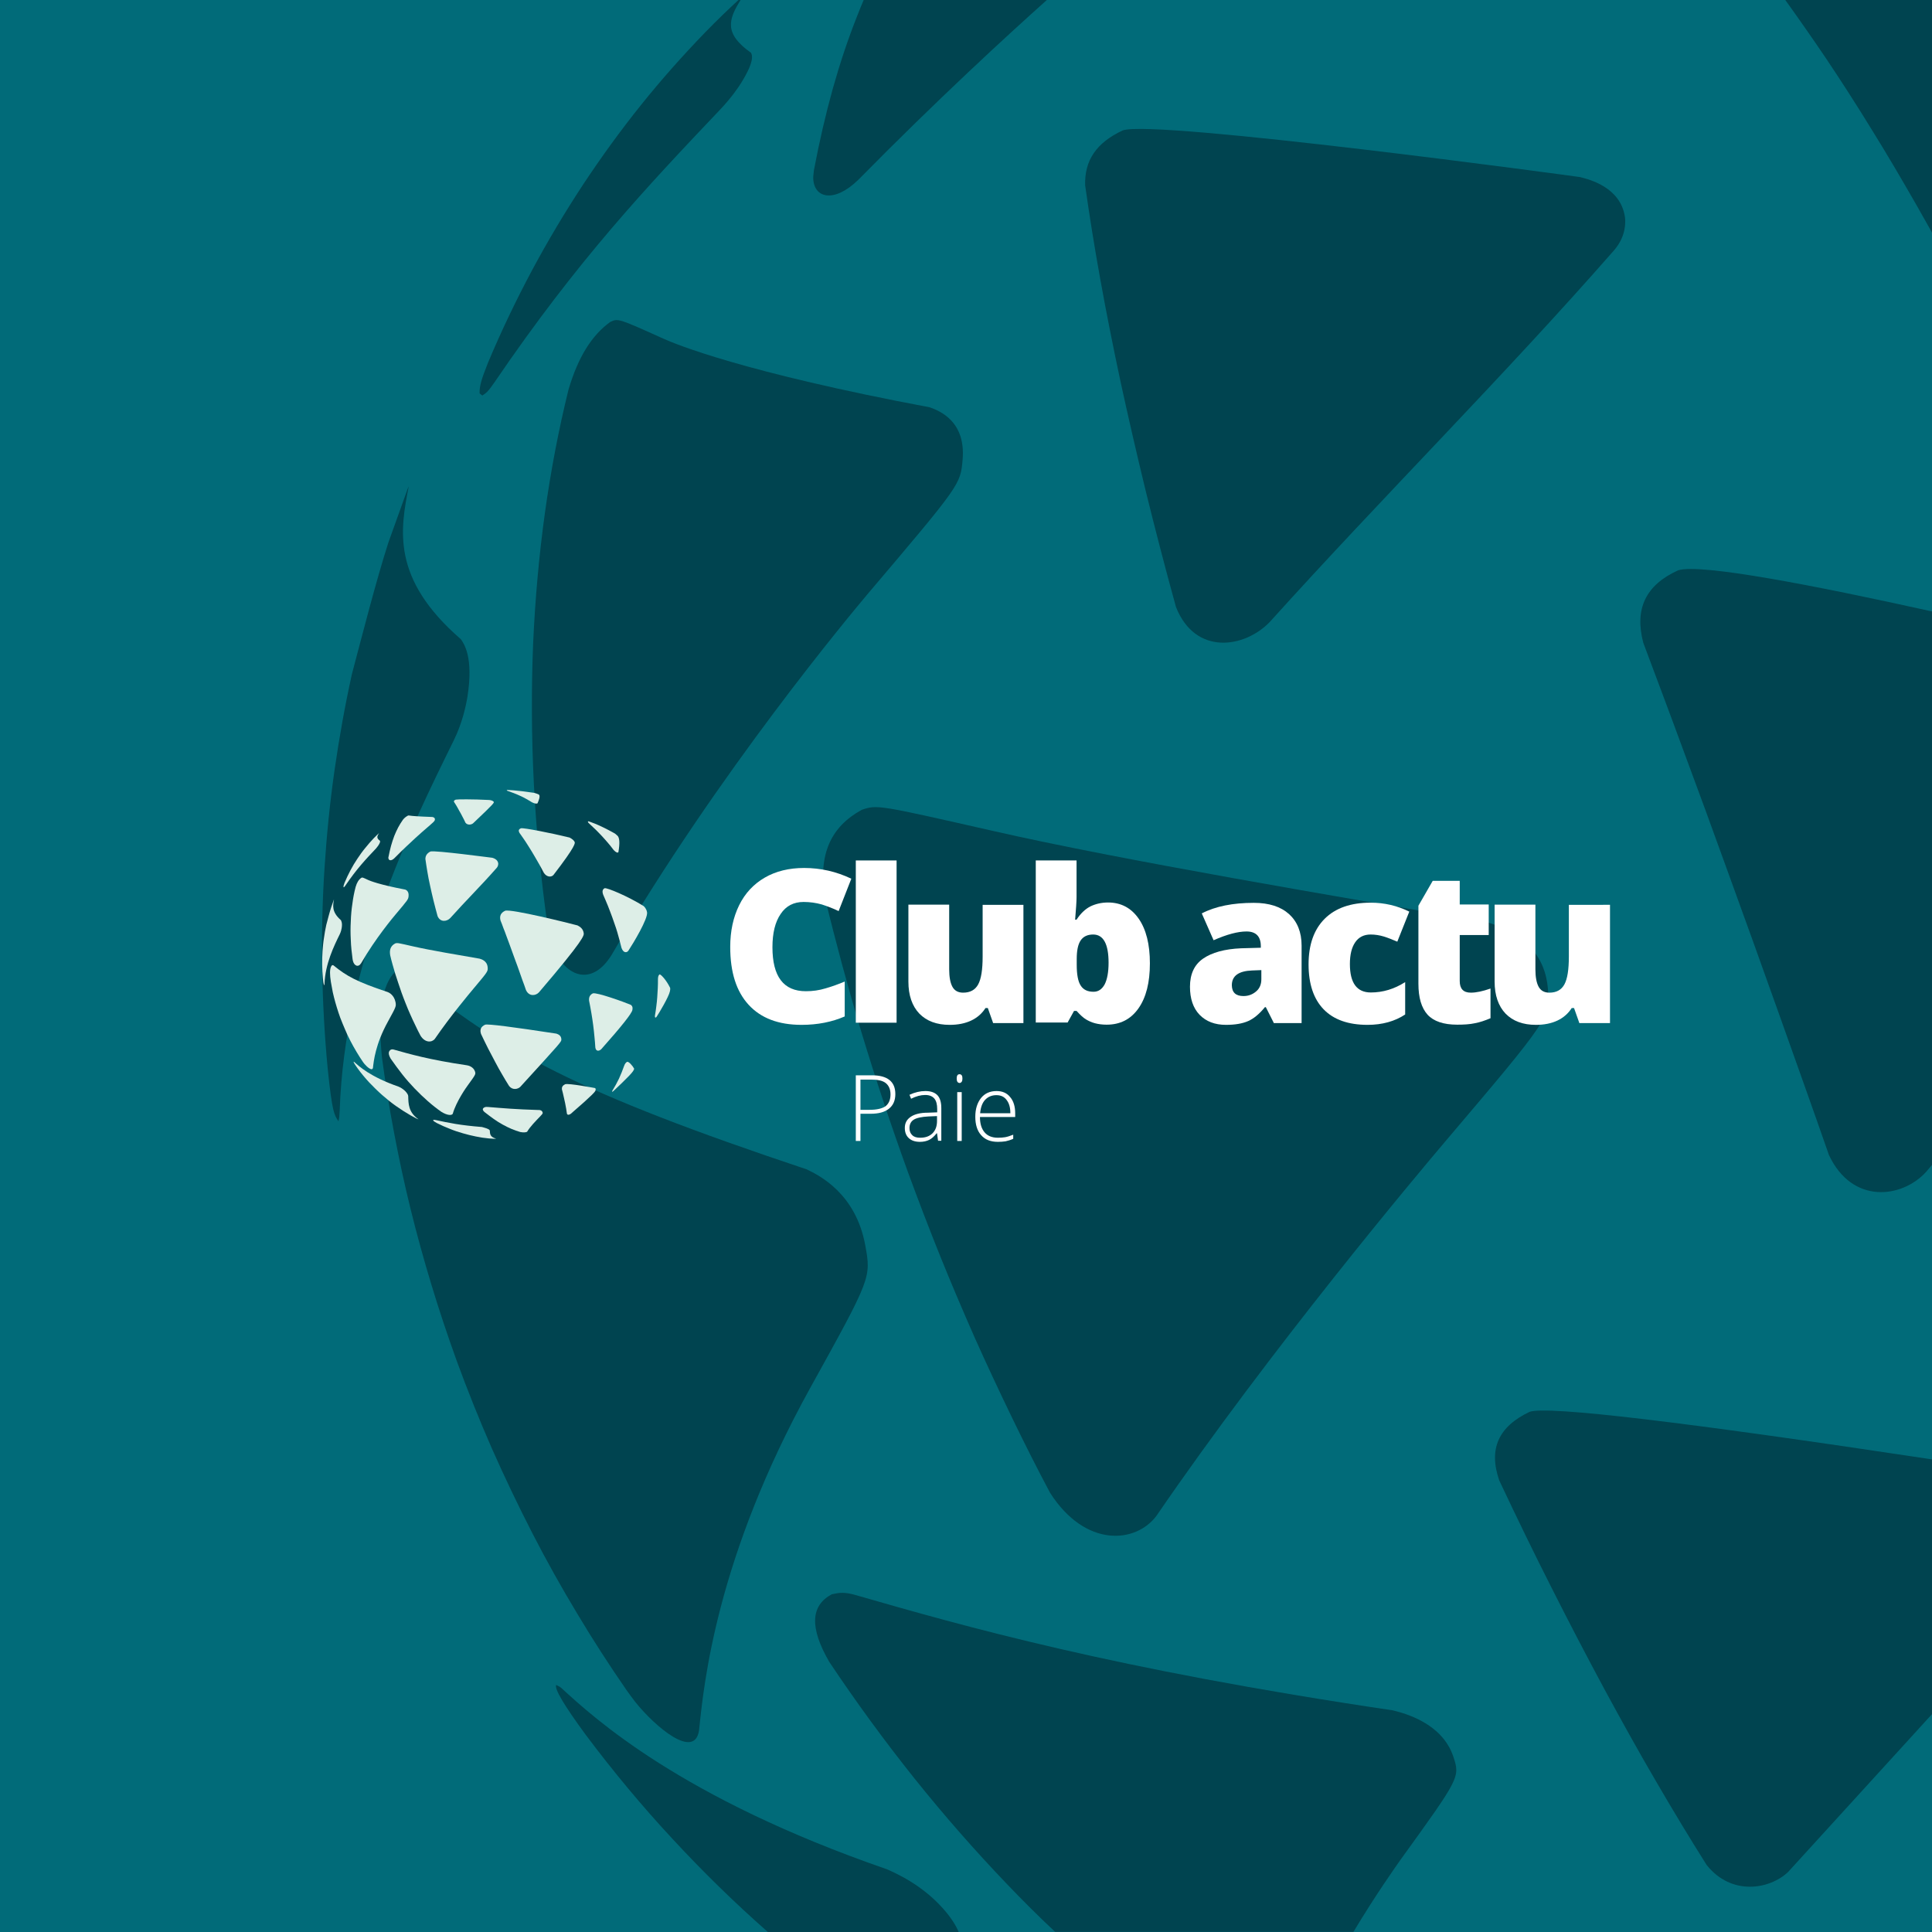 <?xml version="1.0" encoding="utf-8"?>
<!-- Generator: Adobe Illustrator 27.3.1, SVG Export Plug-In . SVG Version: 6.00 Build 0)  -->
<svg version="1.1" id="Fond" xmlns="http://www.w3.org/2000/svg" xmlns:xlink="http://www.w3.org/1999/xlink" x="0px" y="0px"
	 viewBox="0 0 1080 1080" style="enable-background:new 0 0 1080 1080;" xml:space="preserve">
<style type="text/css">
	.st0{fill:#016B79;}
	.st1{fill:#004450;}
	.st2{fill:#FFFFFF;}
	.st3{fill:#DDEEE7;}
</style>
<g>
	<rect class="st0" width="1080" height="1080"/>
	<g>
		<path class="st1" d="M261.3,389.5c-0.8,4.9-2.8,14.6-7.7,24.5c-24.3,49.3-60.9,123.8-63.7,206.6c-0.2,3.9-0.2,3.9-0.7,6.2
			c-2.4-3.6-3.5-5.1-6-29.3c-1.8-18.8-2.8-37.6-3.1-56.4c-0.3-18.7,0.1-37.3,1.3-55.7c1.2-18.4,3-36.7,5.6-54.8
			c2.6-18.1,5.8-36,9.7-53.7c5.9-22.2,13.4-51.8,20.4-73.6l10.7-29.8l0.7-1.7c-4.7,24.2-10,51.6,29.1,85.5
			C259.4,359.8,264.8,367.5,261.3,389.5"/>
		<path class="st1" d="M538.1,257c-1.2,13.9-1.2,13.9-53.2,75.2c-8.3,9.9-83.3,99.2-143,201.6c-12.1,19.6-28.6,11.1-34.3-8.9
			c-0.6-2.2-1.1-5.1-1.5-7.3c-3.8-27.1-6.4-53.8-7.7-80.1c-1.3-26.2-1.4-52-0.4-77.2c1.1-25.1,3.3-49.6,6.6-73.5
			c3.3-23.7,7.7-46.7,13.2-69c5.3-18,12.9-30.3,23.3-37.8c4.4-2.1,4.4-2.1,29.7,9.3c6.6,3,44.6,18.8,149,38.4
			C524.9,229.6,540,235.2,538.1,257"/>
		<path class="st1" d="M908.3,121c0.3,1.7,1.3,10.6-6.1,19C840,211,773,277.6,709.8,347.7c-14.2,14.7-41.6,18.8-52.4-8.3
			c-6.1-22.1-11.7-43.7-16.9-64.8c-5.1-21-9.8-41.4-14.1-61.2c-4.2-19.7-8-38.8-11.3-57.1c-3.3-18.2-6.1-35.8-8.5-52.7
			c-0.4-14,6.3-23.8,21-30.7C645.3,66.6,881,98.6,883.3,99C888.9,100.4,905.7,104.8,908.3,121"/>
		<path class="st1" d="M483.7,696.2c3.3,18.1,3.3,18.1-30.8,79.7c-52.3,94.6-59.4,164.8-62.1,191.2c-2.4,17.1-24.7-2-35.6-15.6
			c-1.6-2-3.6-4.8-5.1-6.9c-9.6-13.9-18.8-28.1-27.5-42.7c-8.8-14.6-17.2-29.6-25.1-45c-7.9-15.4-15.4-31.1-22.5-47.1
			c-7-16-13.6-32.4-19.7-49.1c-5.1-14.1-9.8-28.2-14.1-42.4c-4.3-14.2-8.2-28.3-11.7-42.5c-3.5-14.2-6.5-28.3-9.2-42.5
			c-2.7-14.1-4.9-28.2-6.8-42.3c-2.4-24.8,0-40.5,7.4-47.8c2.7-0.8,3.9-1.3,7,1.3c52.8,43.3,94.4,66.2,223.1,109.2
			C457.8,657,478.4,667,483.7,696.2"/>
		<path class="st1" d="M865.2,551.8c1.6,16.9,1.6,16.9-57.3,86.3c-15.7,18.5-97.3,115.6-161.4,209.2c-11.5,15.5-39.7,18.1-59.5-12.8
			c-7.4-13.9-14.6-28.2-21.6-42.7c-7-14.5-13.9-29.2-20.6-44.2c-6.6-15-13.1-30.2-19.3-45.6c-6.2-15.4-12.2-31.1-18-46.9
			c-4.7-13-9.2-25.9-13.5-38.9c-4.3-12.9-8.4-25.8-12.3-38.7c-3.9-12.8-7.5-25.6-11-38.4c-3.4-12.7-6.7-25.4-9.7-38
			c-3.5-23.3,3.1-38.7,20.7-48.4c8.7-2.9,8.7-2.9,73.4,11.8c71,16.2,194.5,37.1,276.2,51C839,518,862.6,525.4,865.2,551.8"/>
		<path class="st1" d="M1080,341.8c-65.8-14.6-129.4-26.9-141.9-23c-18.1,8.2-24.5,21.5-19.5,40.5c3.8,10.1,7.6,20.4,11.5,30.7
			c3.9,10.3,7.7,20.8,11.6,31.3c3.9,10.5,7.8,21.1,11.7,31.7c3.9,10.7,7.8,21.4,11.7,32.2c5,13.7,9.9,27.3,14.8,40.9
			c4.9,13.6,9.7,27.1,14.5,40.5c4.8,13.4,9.5,26.7,14.2,39.9c4.7,13.2,9.3,26.3,13.8,39.2c13.1,27.8,40.9,24.1,54.3,9.4
			c1.1-1.3,2.2-2.6,3.3-3.9V341.8z"/>
		<path class="st1" d="M412.8,0c-5.2,4.8-11.5,10.8-18.6,18.1c-12.5,12.9-24.5,26.4-35.8,40.5C347,72.8,336.2,87.7,326,103.1
			c-10.2,15.5-19.8,31.6-28.7,48.2c-8.9,16.7-17.2,34-24.6,51.7c-3.7,9.3-4.7,12.9-4.6,16.9c0.4,0.3,1,0.8,1.5,1.2
			c2.3-1.5,3.1-2,6.7-7.2c46.7-68.7,85.5-109.7,126.7-153.1c5.8-6.2,9.7-11.8,11.4-14.6c7.7-12.4,6-15.6,5.4-16.7
			C404.7,18.8,407.1,11,414,0H412.8z"/>
		<path class="st1" d="M1080,815.8c-139.1-21-214.7-30-224.9-26.6c-17.5,8.3-23.1,20.8-17,38.4c9.8,20.8,19.6,41,29.5,60.5
			c9.8,19.4,19.6,38.2,29.3,56.2c9.7,17.9,19.3,35.2,28.9,51.6c9.5,16.3,18.9,31.9,28.2,46.6c14,17.6,35.5,13.6,45.6,3.9
			c32.7-35.9,59.2-64.9,80.5-88.3V815.8z"/>
		<path class="st1" d="M778.6,956.1c-156.7-23.2-239.6-47-300.1-64.4c-6.6-1.9-9.3-1.4-13.5-0.5c-12,6.4-12.4,18.8-1.5,37.7
			c15.2,22.8,31.2,44.6,47.8,65.4c16.5,20.6,33.7,40.2,51.4,58.7c8.9,9.3,17.9,18.3,27.1,26.9h166.8c12.6-21,23.8-36.7,26.1-40
			c33.5-46.4,33.5-46.4,29.7-58C806.1,963.2,785.4,957.8,778.6,956.1z"/>
		<path class="st1" d="M529.4,1069.5c-12.5-15.4-28.5-22.3-33.7-24.6c-115.1-39.8-163.6-84.5-181.9-101.3c-0.8-0.7-2-1.3-2.9-1.7
			c-1,2.2,4.3,11.2,16.4,27.7c15.2,20.3,31.3,39.7,48.4,58.1c17,18.4,34.8,35.8,53.3,52.1c0.1,0.1,0.2,0.1,0.3,0.2h106.6
			C534.1,1075.6,531,1071.5,529.4,1069.5z"/>
	</g>
	<g>
		<path class="st2" d="M449.2,504.2c-5.5,0-9.8,2.2-12.8,6.7c-3.1,4.5-4.6,10.7-4.6,18.6c0,16.4,6.2,24.6,18.7,24.6
			c3.8,0,7.4-0.5,11-1.6c3.5-1,7.1-2.3,10.7-3.8v19.5c-7.1,3.1-15.2,4.7-24.1,4.7c-12.9,0-22.7-3.7-29.6-11.2
			c-6.9-7.5-10.3-18.2-10.3-32.4c0-8.8,1.7-16.6,5-23.3c3.3-6.7,8.1-11.8,14.3-15.4c6.2-3.6,13.6-5.4,22-5.4c9.2,0,18,2,26.4,6
			l-7.1,18.1c-3.1-1.5-6.3-2.7-9.4-3.7C456.2,504.7,452.8,504.2,449.2,504.2"/>
		<rect x="478.4" y="481" class="st2" width="22.8" height="90.7"/>
		<path class="st2" d="M555.1,571.7l-2.9-8.2h-1.3c-1.9,3-4.6,5.4-8,7c-3.4,1.6-7.4,2.4-12,2.4c-7.3,0-12.9-2.1-17-6.3
			c-4-4.2-6.1-10.2-6.1-17.9v-43h22.8v36.1c0,4.3,0.6,7.6,1.8,9.8c1.2,2.2,3.2,3.3,6,3.3c3.9,0,6.7-1.5,8.4-4.6
			c1.7-3.1,2.5-8.3,2.5-15.6v-28.9h22.8v66.1H555.1z"/>
		<path class="st2" d="M619.4,504.5c7.2,0,12.9,3,17.1,9c4.2,6,6.3,14.4,6.3,25c0,10.7-2.1,19.1-6.4,25.2
			c-4.3,6.1-10.2,9.1-17.8,9.1c-2.4,0-4.6-0.3-6.5-0.8c-1.9-0.5-3.6-1.3-5.1-2.2c-1.5-0.9-3.2-2.5-5.2-4.7h-1.4l-3.6,6.5h-17.8V481
			h22.8v20.5c0,2.4-0.3,6.7-0.8,12.6h0.8c2.2-3.4,4.8-5.9,7.7-7.4C612.4,505.3,615.7,504.5,619.4,504.5 M611.1,522.4
			c-3.2,0-5.5,1.1-7,3.3c-1.5,2.2-2.2,5.7-2.2,10.4v3.2c0,5.4,0.7,9.3,2.2,11.6c1.5,2.4,3.9,3.5,7.2,3.5c2.7,0,4.7-1.4,6.2-4.1
			c1.4-2.7,2.2-6.8,2.2-12.1C619.7,527.7,616.8,522.4,611.1,522.4"/>
		<path class="st2" d="M712,571.7l-4.4-8.7h-0.5c-3.1,3.8-6.2,6.4-9.4,7.8c-3.2,1.4-7.3,2.1-12.4,2.1c-6.2,0-11.1-1.9-14.7-5.6
			c-3.6-3.7-5.4-9-5.4-15.7c0-7,2.4-12.3,7.3-15.7c4.9-3.4,12-5.4,21.3-5.8l11-0.3v-0.9c0-5.4-2.7-8.2-8-8.2
			c-4.8,0-10.9,1.6-18.4,4.9l-6.6-15c7.7-4,17.4-5.9,29.1-5.9c8.5,0,15,2.1,19.7,6.3c4.6,4.2,7,10.1,7,17.6v43.3H712z M695.1,556.8
			c2.8,0,5.1-0.9,7.1-2.6c2-1.7,2.9-4,2.9-6.8v-5.1l-5.2,0.2c-7.5,0.3-11.3,3-11.3,8.3C688.7,554.8,690.8,556.8,695.1,556.8"/>
		<path class="st2" d="M764.5,572.9c-10.8,0-19-2.9-24.6-8.7c-5.6-5.8-8.4-14.2-8.4-25.1c0-11,3-19.5,9-25.5c6-6,14.6-9,25.7-9
			c7.7,0,14.9,1.7,21.6,5l-6.7,16.8c-2.8-1.2-5.3-2.2-7.6-2.9c-2.3-0.7-4.8-1.1-7.3-1.1c-3.7,0-6.6,1.4-8.6,4.3c-2,2.9-3,6.9-3,12.2
			c0,10.6,3.9,15.9,11.7,15.9c6.7,0,13.1-1.9,19.2-5.8v18.1C779.8,570.9,772.7,572.9,764.5,572.9"/>
		<path class="st2" d="M822.2,554.9c3.1,0,6.7-0.8,11-2.3v16.6c-3.1,1.3-6,2.3-8.8,2.8c-2.8,0.6-6,0.8-9.8,0.8
			c-7.7,0-13.2-1.9-16.6-5.6c-3.4-3.8-5.1-9.5-5.1-17.3v-27.2l0-16.4l8-13.9H816v13.2h16.2v17.1H816v25.7
			C816,552.7,818,554.9,822.2,554.9"/>
		<path class="st2" d="M882.8,571.7l-2.9-8.2h-1.3c-1.9,3-4.6,5.4-8,7c-3.4,1.6-7.4,2.4-12,2.4c-7.3,0-12.9-2.1-17-6.3
			c-4-4.2-6.1-10.2-6.1-17.9v-43h22.8v36.1c0,4.3,0.6,7.6,1.8,9.8c1.2,2.2,3.2,3.3,6,3.3c3.9,0,6.7-1.5,8.4-4.6
			c1.7-3.1,2.5-8.3,2.5-15.6v-28.9H900v66.1H882.8z"/>
		<g>
			<path class="st2" d="M500.5,611.6c0,3.6-1.2,6.3-3.6,8.2c-2.4,1.9-5.8,2.8-10.2,2.8H481v15.2h-2.6v-36.7h9
				C496.1,601.1,500.5,604.6,500.5,611.6z M481,620.4h5c4.1,0,7.1-0.7,9-2c1.8-1.4,2.8-3.6,2.8-6.6c0-2.8-0.9-4.9-2.6-6.3
				c-1.7-1.4-4.4-2-8.1-2H481V620.4z"/>
			<path class="st2" d="M524.4,637.8l-0.6-4.3h-0.2c-1.4,1.8-2.8,3-4.2,3.7c-1.4,0.7-3.2,1.1-5.1,1.1c-2.7,0-4.8-0.7-6.3-2.1
				c-1.5-1.4-2.2-3.3-2.2-5.7c0-2.7,1.1-4.7,3.3-6.2c2.2-1.5,5.4-2.3,9.6-2.3l5.2-0.2V620c0-2.6-0.5-4.6-1.6-5.9
				c-1.1-1.3-2.8-2-5.1-2c-2.5,0-5.1,0.7-7.9,2.1l-0.9-2.2c3-1.4,6-2.1,8.9-2.1c3,0,5.2,0.8,6.7,2.3c1.5,1.6,2.2,4,2.2,7.3v18.2
				H524.4z M514.4,636c2.9,0,5.2-0.8,6.9-2.5c1.7-1.7,2.5-4,2.5-6.9v-2.7l-4.8,0.2c-3.8,0.2-6.6,0.8-8.2,1.8c-1.6,1-2.4,2.6-2.4,4.7
				c0,1.7,0.5,3,1.6,4C511,635.6,512.5,636,514.4,636z"/>
			<path class="st2" d="M534.8,602.9c0-1.6,0.5-2.4,1.6-2.4c0.5,0,0.9,0.2,1.2,0.6c0.3,0.4,0.4,1,0.4,1.8c0,0.8-0.1,1.3-0.4,1.8
				c-0.3,0.4-0.7,0.7-1.2,0.7C535.3,605.3,534.8,604.5,534.8,602.9z M537.6,637.8h-2.5v-27.3h2.5V637.8z"/>
			<path class="st2" d="M557.8,638.3c-4,0-7.1-1.2-9.3-3.7c-2.2-2.4-3.3-5.9-3.3-10.3c0-4.4,1.1-7.8,3.2-10.5c2.1-2.6,5-3.9,8.7-3.9
				c3.2,0,5.8,1.1,7.6,3.4c1.9,2.2,2.8,5.3,2.8,9.1v2h-19.7c0,3.8,0.9,6.6,2.6,8.6c1.7,2,4.2,3,7.4,3c1.6,0,2.9-0.1,4.1-0.3
				c1.2-0.2,2.7-0.7,4.5-1.4v2.3c-1.5,0.7-3,1.1-4.3,1.4C560.8,638.2,559.3,638.3,557.8,638.3z M557,612.2c-2.6,0-4.7,0.9-6.3,2.6
				c-1.6,1.7-2.5,4.2-2.8,7.5h16.9c0-3.2-0.7-5.6-2.1-7.4C561.4,613.1,559.5,612.2,557,612.2z"/>
		</g>
		<g>
			<path class="st3" d="M211.7,472.3c-0.2,0.4-0.8,1.1-1.5,2c-5.6,5.9-10.8,11.4-17.1,20.7c-0.5,0.7-0.6,0.8-0.9,1
				c-0.1,0-0.1-0.1-0.2-0.2c0-0.5,0.1-1,0.6-2.3c1-2.4,2.1-4.7,3.3-7c1.2-2.3,2.5-4.4,3.9-6.5c1.4-2.1,2.8-4.1,4.4-6
				c1.5-1.9,3.1-3.7,4.8-5.5c1.2-1.2,2.1-2.1,2.9-2.8c-1.1,1.7-1.6,2.8,0.5,4.3C212.5,470.2,212.7,470.7,211.7,472.3"/>
			<path class="st3" d="M243.1,458.3c-0.2,0.8-0.2,0.8-6,5.8c-0.1,0.1-7.6,6.5-16.6,15.6c-1.8,1.8-3.4,1.4-3.4-0.2
				c0-0.2,0-0.4,0.1-0.6c0.4-2.1,0.9-4.2,1.4-6.1c0.5-1.9,1.2-3.8,1.8-5.5c0.7-1.7,1.4-3.3,2.2-4.8c0.8-1.5,1.7-2.9,2.6-4.2
				c0.3-0.4,1.2-1.5,2.7-2.3c0.4-0.2,0.4-0.2,2.6,0.1c0.1,0,2.4,0.3,11.2,0.6C242.1,456.8,243.3,457,243.1,458.3"/>
			<path class="st3" d="M275.9,448.1c0.5,0.6,0.6,0.7-11.4,12.1c-1,0.9-3.2,1.2-4.3-0.3c-0.6-1.3-1.2-2.5-1.8-3.6
				c-0.6-1.1-1.1-2.2-1.7-3.1c-0.5-1-1-1.8-1.5-2.7c-0.5-0.8-0.9-1.5-1.4-2.2c-0.2-0.5,0.1-1,1-1.3c0.8-0.2,9.1-0.3,18.7,0.2
				C274.7,447.3,275.5,447.7,275.9,448.1"/>
			<path class="st3" d="M300.9,444c0.5,0.2,1.5,0.7-0.4,5c-0.3,0.4-1.6,0.3-3.1-0.5c-1.1-0.7-2.2-1.3-3.4-2
				c-1.1-0.6-2.2-1.2-3.4-1.7c-1.1-0.5-2.2-1-3.3-1.4c-1.1-0.4-2.2-0.8-3.3-1.2c-0.5-0.2-0.6-0.2-0.7-0.4c0,0,0-0.1,0-0.1
				c0.1,0,0.2-0.1,0.2-0.1c0,0,4.4,0,15.1,1.6C299.5,443.5,300.3,443.7,300.9,444"/>
			<path class="st3" d="M191,518.8c-0.1,0.7-0.4,2-1,3.3c-3.3,6.7-8.2,16.7-8.6,27.9c0,0.5,0,0.5-0.1,0.8c-0.3-0.5-0.5-0.7-0.8-4
				c-0.2-2.5-0.4-5.1-0.4-7.6c0-2.5,0-5,0.2-7.5c0.2-2.5,0.4-5,0.8-7.4c0.3-2.4,0.8-4.9,1.3-7.3c0.8-3,1.8-7,2.8-10l1.4-4l0.1-0.2
				c-0.6,3.3-1.4,7,3.9,11.6C190.7,514.8,191.5,515.8,191,518.8"/>
			<path class="st3" d="M228.4,500.9c-0.2,1.9-0.2,1.9-7.2,10.2c-1.1,1.3-11.3,13.4-19.3,27.3c-1.6,2.6-3.9,1.5-4.6-1.2
				c-0.1-0.3-0.1-0.7-0.2-1c-0.5-3.7-0.9-7.3-1-10.8c-0.2-3.5-0.2-7,0-10.4c0.1-3.4,0.4-6.7,0.9-9.9c0.4-3.2,1-6.3,1.8-9.3
				c0.7-2.4,1.7-4.1,3.2-5.1c0.6-0.3,0.6-0.3,4,1.3c0.9,0.4,6,2.5,20.1,5.2C226.6,497.2,228.7,497.9,228.4,500.9"/>
			<path class="st3" d="M278.5,482.5c0,0.2,0.2,1.4-0.8,2.6c-8.4,9.6-17.5,18.6-26,28.1c-1.9,2-5.6,2.5-7.1-1.1
				c-0.8-3-1.6-5.9-2.3-8.8c-0.7-2.8-1.3-5.6-1.9-8.3c-0.6-2.7-1.1-5.2-1.5-7.7c-0.4-2.5-0.8-4.8-1.1-7.1c0-1.9,0.9-3.2,2.8-4.2
				c2.4-0.8,34.2,3.5,34.6,3.5C275.8,479.7,278.1,480.3,278.5,482.5"/>
			<path class="st3" d="M321.2,470.6c0.3,0.6,1,1.9-11.8,18.5c-1.1,1.3-3.7,1.4-5.4-1.2c-1.1-2.1-2.2-4.2-3.4-6.2
				c-1.1-2-2.3-3.9-3.4-5.8c-1.1-1.9-2.3-3.6-3.4-5.4c-1.1-1.7-2.3-3.3-3.4-4.9c-0.7-1.3-0.5-2.1,0.9-2.6c1.6-0.3,16.5,2.6,27.1,5.2
				C318.8,468.5,320.4,469.1,321.2,470.6"/>
			<path class="st3" d="M221.1,560.2c0.4,2.4,0.4,2.4-4.2,10.8c-7.1,12.8-8,22.3-8.4,25.8c-0.3,2.3-3.3-0.3-4.8-2.1
				c-0.2-0.3-0.5-0.7-0.7-0.9c-1.3-1.9-2.5-3.8-3.7-5.8c-1.2-2-2.3-4-3.4-6.1c-1.1-2.1-2.1-4.2-3-6.4c-1-2.2-1.8-4.4-2.7-6.6
				c-0.7-1.9-1.3-3.8-1.9-5.7c-0.6-1.9-1.1-3.8-1.6-5.7c-0.5-1.9-0.9-3.8-1.2-5.7c-0.4-1.9-0.7-3.8-0.9-5.7c-0.3-3.4,0-5.5,1-6.5
				c0.4-0.1,0.5-0.2,1,0.2c7.1,5.8,12.8,9,30.2,14.8C217.6,554.9,220.3,556.3,221.1,560.2"/>
			<path class="st3" d="M272.6,540.7c0.2,2.3,0.2,2.3-7.7,11.7c-2.1,2.5-13.1,15.6-21.8,28.3c-1.6,2.1-5.4,2.4-8-1.7
				c-1-1.9-2-3.8-2.9-5.8c-1-2-1.9-4-2.8-6c-0.9-2-1.8-4.1-2.6-6.2c-0.8-2.1-1.7-4.2-2.4-6.3c-0.6-1.8-1.2-3.5-1.8-5.3
				c-0.6-1.7-1.1-3.5-1.7-5.2c-0.5-1.7-1-3.5-1.5-5.2c-0.5-1.7-0.9-3.4-1.3-5.1c-0.5-3.2,0.4-5.2,2.8-6.5c1.2-0.4,1.2-0.4,9.9,1.6
				c9.6,2.2,26.3,5,37.3,6.9C269.1,536.2,272.3,537.1,272.6,540.7"/>
			<path class="st3" d="M326.3,521.6c0.2,1.3,0.4,3.4-25,33.1c-1.8,2-5.6,2.5-7.3-1.3c-0.6-1.8-1.2-3.5-1.9-5.3
				c-0.6-1.8-1.3-3.6-1.9-5.4c-0.6-1.8-1.3-3.6-2-5.5c-0.7-1.8-1.3-3.7-2-5.5c-0.5-1.5-1.1-2.9-1.6-4.4c-0.5-1.4-1.1-2.9-1.6-4.3
				c-0.5-1.4-1-2.8-1.6-4.2c-0.5-1.4-1-2.8-1.6-4.2c-0.7-2.6,0.2-4.4,2.6-5.5c3.4-1.1,35.6,6.9,40.4,8.2
				C323.7,517.8,325.9,518.8,326.3,521.6"/>
			<path class="st3" d="M361.7,509.9c0.7,3.5-7.7,17.4-10.4,21.5c-0.8,1.2-2.8,1.6-3.9-1.6c-0.4-1.4-0.7-2.8-1.1-4.3
				c-0.4-1.4-0.8-2.9-1.2-4.3c-0.4-1.4-0.9-2.9-1.4-4.3c-0.5-1.4-1-2.9-1.5-4.3c-0.4-1.1-0.8-2.1-1.2-3.2c-0.4-1-0.8-2.1-1.2-3.1
				c-0.4-1-0.9-2.1-1.3-3.1c-0.4-1-0.9-2-1.3-3c-0.7-1.9-0.4-3.1,0.8-3.7c1.4-0.3,12.8,4.4,21.8,10
				C360.2,506.9,361.3,507.9,361.7,509.9"/>
			<path class="st3" d="M227.2,610.7c0.3,0.4,1,1.3,1,2.1c0.1,4.2,0.1,8.9,5.6,12.8c0.1,0,0.1,0.1,0.2,0.1c-0.4,0-1.8-0.7-4.3-2.1
				c-2.8-1.6-5.6-3.4-8.3-5.3c-2.7-1.9-5.3-4-7.8-6.2c-2.5-2.2-4.9-4.6-7.2-7c-2.3-2.5-4.5-5.1-6.5-7.9c-1.6-2.2-2.4-3.5-2.2-3.7
				c0.1,0.1,0.3,0.1,0.4,0.2c2.5,2.3,9,8.3,24.6,13.7C223.4,607.7,225.5,608.6,227.2,610.7"/>
			<path class="st3" d="M265.5,598.9c0.5,1.6,0.5,1.6-4,7.8c-0.7,0.9-6.5,9.1-8.4,15.9c-0.6,1.1-3.2,0.9-6.4-1.1
				c-2.6-1.8-5.1-3.8-7.6-6c-2.5-2.2-4.9-4.5-7.3-7c-2.4-2.5-4.7-5.1-6.9-7.9c-2.2-2.8-4.4-5.8-6.5-8.8c-1.5-2.6-1.4-4.2,0.2-5.1
				c0.6-0.1,0.9-0.2,1.8,0.1c8.2,2.3,19.4,5.6,40.6,8.7C261.8,595.6,264.6,596.3,265.5,598.9"/>
			<path class="st3" d="M313.8,581.1c0,1.3,0,1.3-23,26.5c-1.4,1.3-4.3,1.9-6.2-0.5c-1.3-2-2.5-4.1-3.8-6.3c-1.3-2.2-2.6-4.5-3.9-7
				c-1.3-2.4-2.6-5-4-7.6c-1.3-2.6-2.7-5.4-4-8.2c-0.8-2.4-0.1-4.1,2.3-5.2c1.6-0.5,15,1.2,39.8,5
				C311.8,578.1,313.8,578.7,313.8,581.1"/>
			<path class="st3" d="M353.5,564.6c-0.3,1.9-6.1,9.2-17.3,21.8c-1,1.1-3,1.7-3.4-0.8c-0.1-2-0.3-4-0.5-6.1
				c-0.2-2.1-0.4-4.2-0.7-6.4c-0.3-2.2-0.6-4.4-1-6.7c-0.4-2.3-0.8-4.6-1.3-7c-0.2-2,0.5-3.3,2.1-4.1c2.2-0.7,17.7,4.9,21.2,6.4
				C353,562,353.9,562.6,353.5,564.6"/>
			<path class="st3" d="M345.3,467.3c1.1,1.3,1.2,4.3,0.4,9c-0.2,0.6-1.3,0.4-2.8-1.3c-1-1.4-2.1-2.7-3.2-4
				c-1.1-1.3-2.2-2.5-3.3-3.7c-1.1-1.2-2.3-2.4-3.4-3.5c-1.2-1.1-2.3-2.2-3.5-3.3c-0.9-0.8-1.1-1.3-0.6-1.4c0,0,4.9,1.3,14.4,6.6
				C343.6,465.8,344.4,466.4,345.3,467.3"/>
			<path class="st3" d="M374.5,554.1c-0.6,3.1-6.2,12.4-7.4,14.2c-0.8,1.1-1,0.2-1,0c0-0.3,0-0.8,0.1-1.1c0.3-1.6,0.5-3.2,0.7-4.8
				c0.2-1.6,0.4-3.3,0.5-4.9c0.1-1.7,0.2-3.3,0.3-5c0.1-1.7,0.1-3.4,0.1-5.1c0-1.4,0.3-2.3,0.9-2.7c0.6-0.2,3.7,3,5.8,7.3
				C374.6,552,374.8,552.7,374.5,554.1"/>
			<path class="st3" d="M273,631.2c0.2,0.1,0.8,0.5,0.8,0.8c0.1,2,0.2,3.6,3.5,4.5c-0.4,0.2-2.4,0-4-0.1c-2.4-0.2-4.9-0.6-7.3-1.1
				c-2.5-0.5-4.9-1.1-7.3-1.8c-2.5-0.7-4.9-1.5-7.3-2.5c-2.4-0.9-4.8-2-7.2-3.2c-1.3-0.7-1.9-1.1-2.1-1.6c0.1-0.1,0.2-0.1,0.3-0.2
				c0.3,0,0.5,0,1.1,0.1c7.5,1.6,13.4,2.9,25.9,3.9C269.9,630.2,271.6,630.5,273,631.2"/>
			<path class="st3" d="M303.3,621.8c0.2,0.7,0.2,0.7-3.3,4.3c0,0-3.8,3.9-5.3,6.5c-0.4,0.4-2,0.6-3.9,0.2c-1.6-0.5-3.2-1-4.8-1.7
				c-1.6-0.7-3.3-1.5-4.9-2.4c-1.7-0.9-3.4-2-5.1-3.2c-1.7-1.2-3.4-2.5-5.2-3.9c-1.3-1.2-1.2-2.1,0.3-2.7c0.4-0.1,0.8-0.2,1.6-0.1
				c8.8,0.7,15.2,1.3,28.3,1.7C301.5,620.4,303,620.6,303.3,621.8"/>
			<path class="st3" d="M332.8,609.8c-0.2,0.4-0.7,1.6-13.7,12.8c-0.6,0.5-1.9,1-2.2-0.1c-0.1-0.8-0.3-1.8-0.4-2.7
				c-0.2-1-0.4-2.1-0.6-3.2c-0.2-1.1-0.5-2.4-0.8-3.6c-0.3-1.3-0.6-2.7-1-4.1c-0.1-1.2,0.4-2.1,1.8-2.8c1.8-0.7,16.5,2.1,16.6,2.1
				C332.7,608.2,333.3,608.6,332.8,609.8"/>
			<path class="st3" d="M353.8,598.9c-1.5,2.3-10.8,10.9-10.9,11c-0.3,0.2-0.5,0.4-0.7,0.4c-0.1-0.2-0.1-0.2,0.3-0.9
				c0.6-1,1.2-2,1.8-3.1c0.6-1.1,1.1-2.2,1.7-3.3c0.5-1.1,1-2.3,1.5-3.5c0.5-1.2,0.9-2.4,1.4-3.7c0.4-1.1,0.9-1.8,1.6-2.2
				c0.9-0.4,3.1,2.1,4,3.8C354.5,597.5,354.5,597.8,353.8,598.9"/>
		</g>
	</g>
	<path class="st1" d="M482.8,0c-1.3,3-2.5,6-3.7,9.1c-5.1,12.8-9.6,26.4-13.6,40.6c-4,14.4-7.5,29.5-10.5,45.4
		c-0.1,1.3-0.4,2.9-0.4,4.2c0.1,11.6,11.7,14.4,25.2,1.2C524.1,55.5,563.6,19.3,585.2,0H482.8z"/>
	<path class="st1" d="M1021,33c8.5,12.7,17,25.9,25.4,39.6c8.5,13.7,16.9,28,25.3,42.7c2.8,4.9,5.5,9.8,8.3,14.7V0h-82
		C1005.6,10.6,1013.3,21.6,1021,33z"/>
</g>
</svg>
